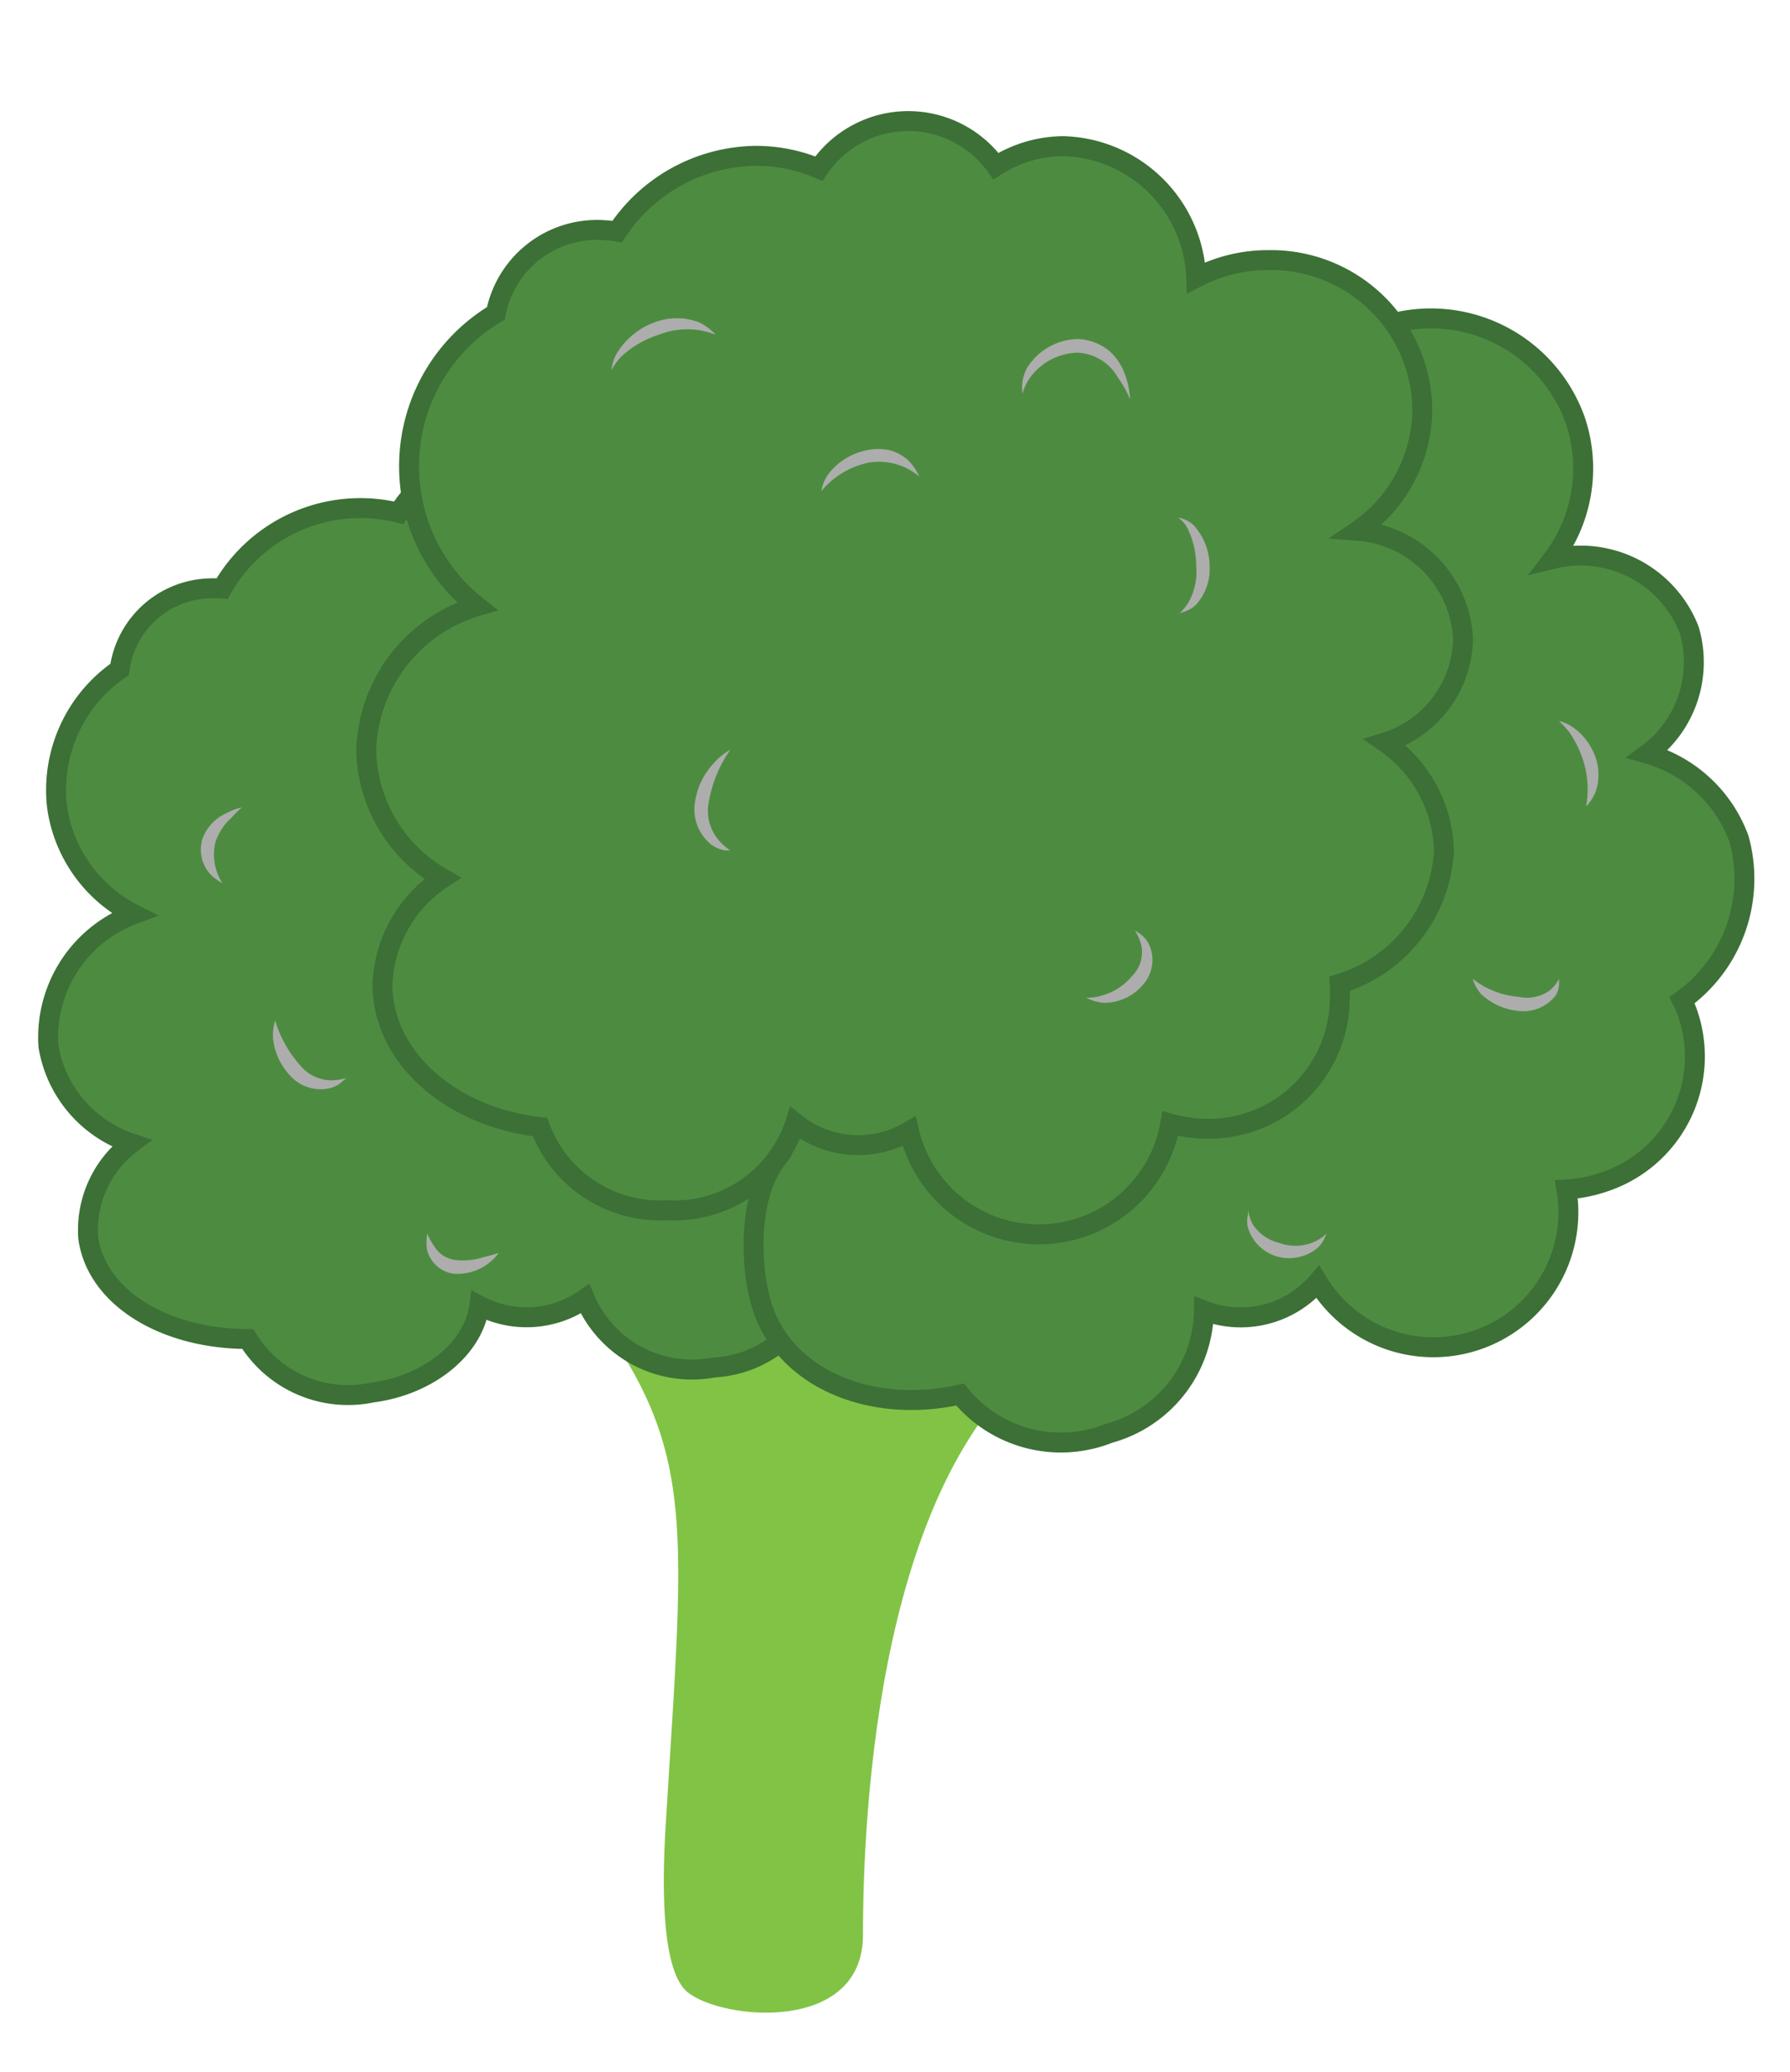<svg xmlns="http://www.w3.org/2000/svg" viewBox="0 0 62.85 72.72"><defs><style>.cls-1{isolation:isolate;}.cls-2{fill:#81c345;}.cls-3{fill:#4d8c40;stroke:#3c7036;stroke-miterlimit:10;stroke-width:0.7px;}.cls-4{mix-blend-mode:multiply;}.cls-5{fill:#adadad;}</style></defs><g class="cls-1"><g id="Layer_5" data-name="Layer 5"><path class="cls-2" d="M18.58,43.22c6.05,7.11,5.55,8.46,4.79,20.9-.15,2.47-.08,5.09.76,5.8,1.22,1,6.17,1.47,6.17-2,0-4.37.55-16.34,6.61-20.54s6-8.75,6-8.75-6,3.54-9.35,7.4-3-1.38-1.52-5.31-3.87-10.16-4.54-3.43,0,10.89-5.55,4.1S18.58,43.22,18.58,43.22Z"/><path class="cls-3" d="M34.25,32.3A3.34,3.34,0,0,0,36.35,29a3.53,3.53,0,0,0-3.78-2.73,4.22,4.22,0,0,0,1.61-3.8,4.68,4.68,0,0,0-5.45-3.7,5.33,5.33,0,0,0-2.24.82,4.22,4.22,0,0,0-4.73-3.28,4.54,4.54,0,0,0-2.09.86A3.69,3.69,0,0,0,14,18a5.58,5.58,0,0,0-6.2,2.66,4,4,0,0,0-.6,0,3.28,3.28,0,0,0-3,2.84A5.13,5.13,0,0,0,2,28.3a5,5,0,0,0,2.7,3.79,4.61,4.61,0,0,0-3,4.63,4.33,4.33,0,0,0,2.91,3.41,3.81,3.81,0,0,0-1.51,3.34C3.41,45.58,5.82,47,8.7,47a4.13,4.13,0,0,0,4.37,1.88c2-.26,3.57-1.56,3.76-3.05a3.57,3.57,0,0,0,3.71-.24A4.08,4.08,0,0,0,25.07,48a4,4,0,0,0,3.78-3.74,4.75,4.75,0,0,0,1.19,0A4,4,0,0,0,33.8,40a3.71,3.71,0,0,0-.1-.48c1.87-.93,3-2.58,2.83-4.29A3.89,3.89,0,0,0,34.25,32.3Z"/><path class="cls-3" d="M57.85,26.46a4,4,0,0,0,1.46-4.35,4.09,4.09,0,0,0-4.79-2.49,5.27,5.27,0,0,0,.8-4.84,5.38,5.38,0,0,0-6.86-3.3,5.66,5.66,0,0,0-2.24,1.42A4.84,4.84,0,0,0,40.27,10,4.5,4.5,0,0,0,38.2,11.4a3.83,3.83,0,0,0-5.94,2.09,5.84,5.84,0,0,0-2.26.28,6,6,0,0,0-3.82,4.14,3.61,3.61,0,0,0-.65.15A3.67,3.67,0,0,0,23,22a6.35,6.35,0,0,0,2.69,10.1,5.53,5.53,0,0,0-2.11,6.12c.61,1.81,1.77,2.14,3.63,2.55-.94,1.31-.9,3.76-.42,5.18.83,2.45,3.81,3.7,6.92,3a4.56,4.56,0,0,0,5.23,1.36A4.52,4.52,0,0,0,42.27,46a3.57,3.57,0,0,0,4-1A4.74,4.74,0,0,0,55,41.75a4.91,4.91,0,0,0,1.29-.25,4.64,4.64,0,0,0,3-5.83,3.46,3.46,0,0,0-.23-.56,5.25,5.25,0,0,0,2-5.66A4.83,4.83,0,0,0,57.85,26.46Z"/><path class="cls-3" d="M48.64,26.06a3.89,3.89,0,0,0,2.73-3.61,4,4,0,0,0-3.7-3.82,5.2,5.2,0,0,0,2.27-4.27,5.31,5.31,0,0,0-5.38-5.23A5.42,5.42,0,0,0,42,9.75a4.8,4.8,0,0,0-4.65-4.62,4.45,4.45,0,0,0-2.38.7,3.79,3.79,0,0,0-6.22.09,5.62,5.62,0,0,0-2.2-.45,5.91,5.91,0,0,0-4.88,2.66A4.62,4.62,0,0,0,21,8.07,3.62,3.62,0,0,0,17.41,11a6.25,6.25,0,0,0-.66,10.28,5.44,5.44,0,0,0-3.89,5.05,5.28,5.28,0,0,0,2.68,4.5,4.65,4.65,0,0,0-2.11,3.73c0,2.55,2.4,4.65,5.53,5a4.49,4.49,0,0,0,4.46,2.92,4.46,4.46,0,0,0,4.5-3.06,3.54,3.54,0,0,0,4,.29,4.68,4.68,0,0,0,9.17-.27,5,5,0,0,0,1.29.18,4.59,4.59,0,0,0,4.66-4.5,3.81,3.81,0,0,0,0-.59,5.18,5.18,0,0,0,3.66-4.67A4.77,4.77,0,0,0,48.64,26.06Z"/><g class="cls-4"><path class="cls-5" d="M39.85,32.66l.15.1a1,1,0,0,1,.33.36,1.31,1.31,0,0,1-.22,1.47,1.78,1.78,0,0,1-1.34.61,1.54,1.54,0,0,1-.63-.18,1.7,1.7,0,0,0,.6-.09,2.09,2.09,0,0,0,1-.66,1.18,1.18,0,0,0,.34-1.05A1.82,1.82,0,0,0,39.85,32.66Z"/><path class="cls-5" d="M41.37,18.17a1,1,0,0,1,.58.31,2.15,2.15,0,0,1,.52,1.37A1.87,1.87,0,0,1,42,21.22a1,1,0,0,1-.42.25l-.17.06a1.62,1.62,0,0,0,.37-.48A2.19,2.19,0,0,0,42,19.86a3,3,0,0,0-.26-1.22A1.08,1.08,0,0,0,41.37,18.17Z"/><path class="cls-5" d="M54.74,25.31a1.46,1.46,0,0,1,.52.24,2.18,2.18,0,0,1,.75,1,1.85,1.85,0,0,1,0,1.28,1.69,1.69,0,0,1-.32.48,3.31,3.31,0,0,0-.1-1.61,3.81,3.81,0,0,0-.49-1A3.42,3.42,0,0,0,54.74,25.31Z"/><path class="cls-5" d="M51.71,34.36a3,3,0,0,0,1.61.63,1.38,1.38,0,0,0,1.06-.2,1.27,1.27,0,0,0,.36-.43v.17a.74.74,0,0,1-.14.44,1.43,1.43,0,0,1-1.32.51A2.22,2.22,0,0,1,52,34.89,1.49,1.49,0,0,1,51.71,34.36Z"/><path class="cls-5" d="M25.64,26.32a4.52,4.52,0,0,0-.76,1.87,1.58,1.58,0,0,0,.29,1.22,1.87,1.87,0,0,0,.47.44l-.18,0a1.14,1.14,0,0,1-.48-.2,1.58,1.58,0,0,1-.58-1.48,2.53,2.53,0,0,1,.68-1.4A2.16,2.16,0,0,1,25.64,26.32Z"/><path class="cls-5" d="M28.84,17.24a1.37,1.37,0,0,1,.27-.63,2.24,2.24,0,0,1,1.3-.8,1.88,1.88,0,0,1,.85,0,1.58,1.58,0,0,1,.64.36,2,2,0,0,1,.38.56,2.18,2.18,0,0,0-1.78-.49A2.9,2.9,0,0,0,28.84,17.24Z"/><path class="cls-5" d="M8.49,28.34s-.17.15-.37.37a2,2,0,0,0-.55.83A1.84,1.84,0,0,0,7.81,31a1.67,1.67,0,0,1-.44-.33,1.29,1.29,0,0,1-.26-1.23,1.57,1.57,0,0,1,.85-.9A2,2,0,0,1,8.49,28.34Z"/><path class="cls-5" d="M9.66,35.82a4.19,4.19,0,0,0,.91,1.61,1.43,1.43,0,0,0,1,.49,1.83,1.83,0,0,0,.59-.08l-.14.12a1,1,0,0,1-.41.23,1.44,1.44,0,0,1-1.41-.42,2.24,2.24,0,0,1-.61-1.3A1.75,1.75,0,0,1,9.66,35.82Z"/><path class="cls-5" d="M15,43.3a2.63,2.63,0,0,0,.25.45,1,1,0,0,0,.76.48,2.42,2.42,0,0,0,1-.11c.29-.07.5-.14.5-.14a1.8,1.8,0,0,1-1.58.73,1.12,1.12,0,0,1-.94-.86A2,2,0,0,1,15,43.3Z"/><path class="cls-5" d="M21.47,13a1.43,1.43,0,0,1,.24-.68,2.6,2.6,0,0,1,1.26-1,2.21,2.21,0,0,1,1.59,0,2,2,0,0,1,.57.43,3,3,0,0,0-.65-.17,2.74,2.74,0,0,0-1.35.17,3.47,3.47,0,0,0-1.22.68A1.83,1.83,0,0,0,21.47,13Z"/><path class="cls-5" d="M35.9,13.81a1.47,1.47,0,0,1,.17-.91,2.15,2.15,0,0,1,1.78-1,1.87,1.87,0,0,1,1.09.41,2,2,0,0,1,.55.81,3,3,0,0,1,.19.9,3.69,3.69,0,0,0-.43-.77,1.71,1.71,0,0,0-1.41-.87,2.13,2.13,0,0,0-1.55.72,2.06,2.06,0,0,0-.32.51Z"/><path class="cls-5" d="M46.58,43.3l-.07.15a1,1,0,0,1-.28.38,1.58,1.58,0,0,1-1.41.27,1.51,1.51,0,0,1-1-1,.94.94,0,0,1,0-.47l0-.16A1.61,1.61,0,0,0,44,43a1.57,1.57,0,0,0,.92.63,1.67,1.67,0,0,0,1.13,0A1.6,1.6,0,0,0,46.58,43.3Z"/></g></g></g></svg>